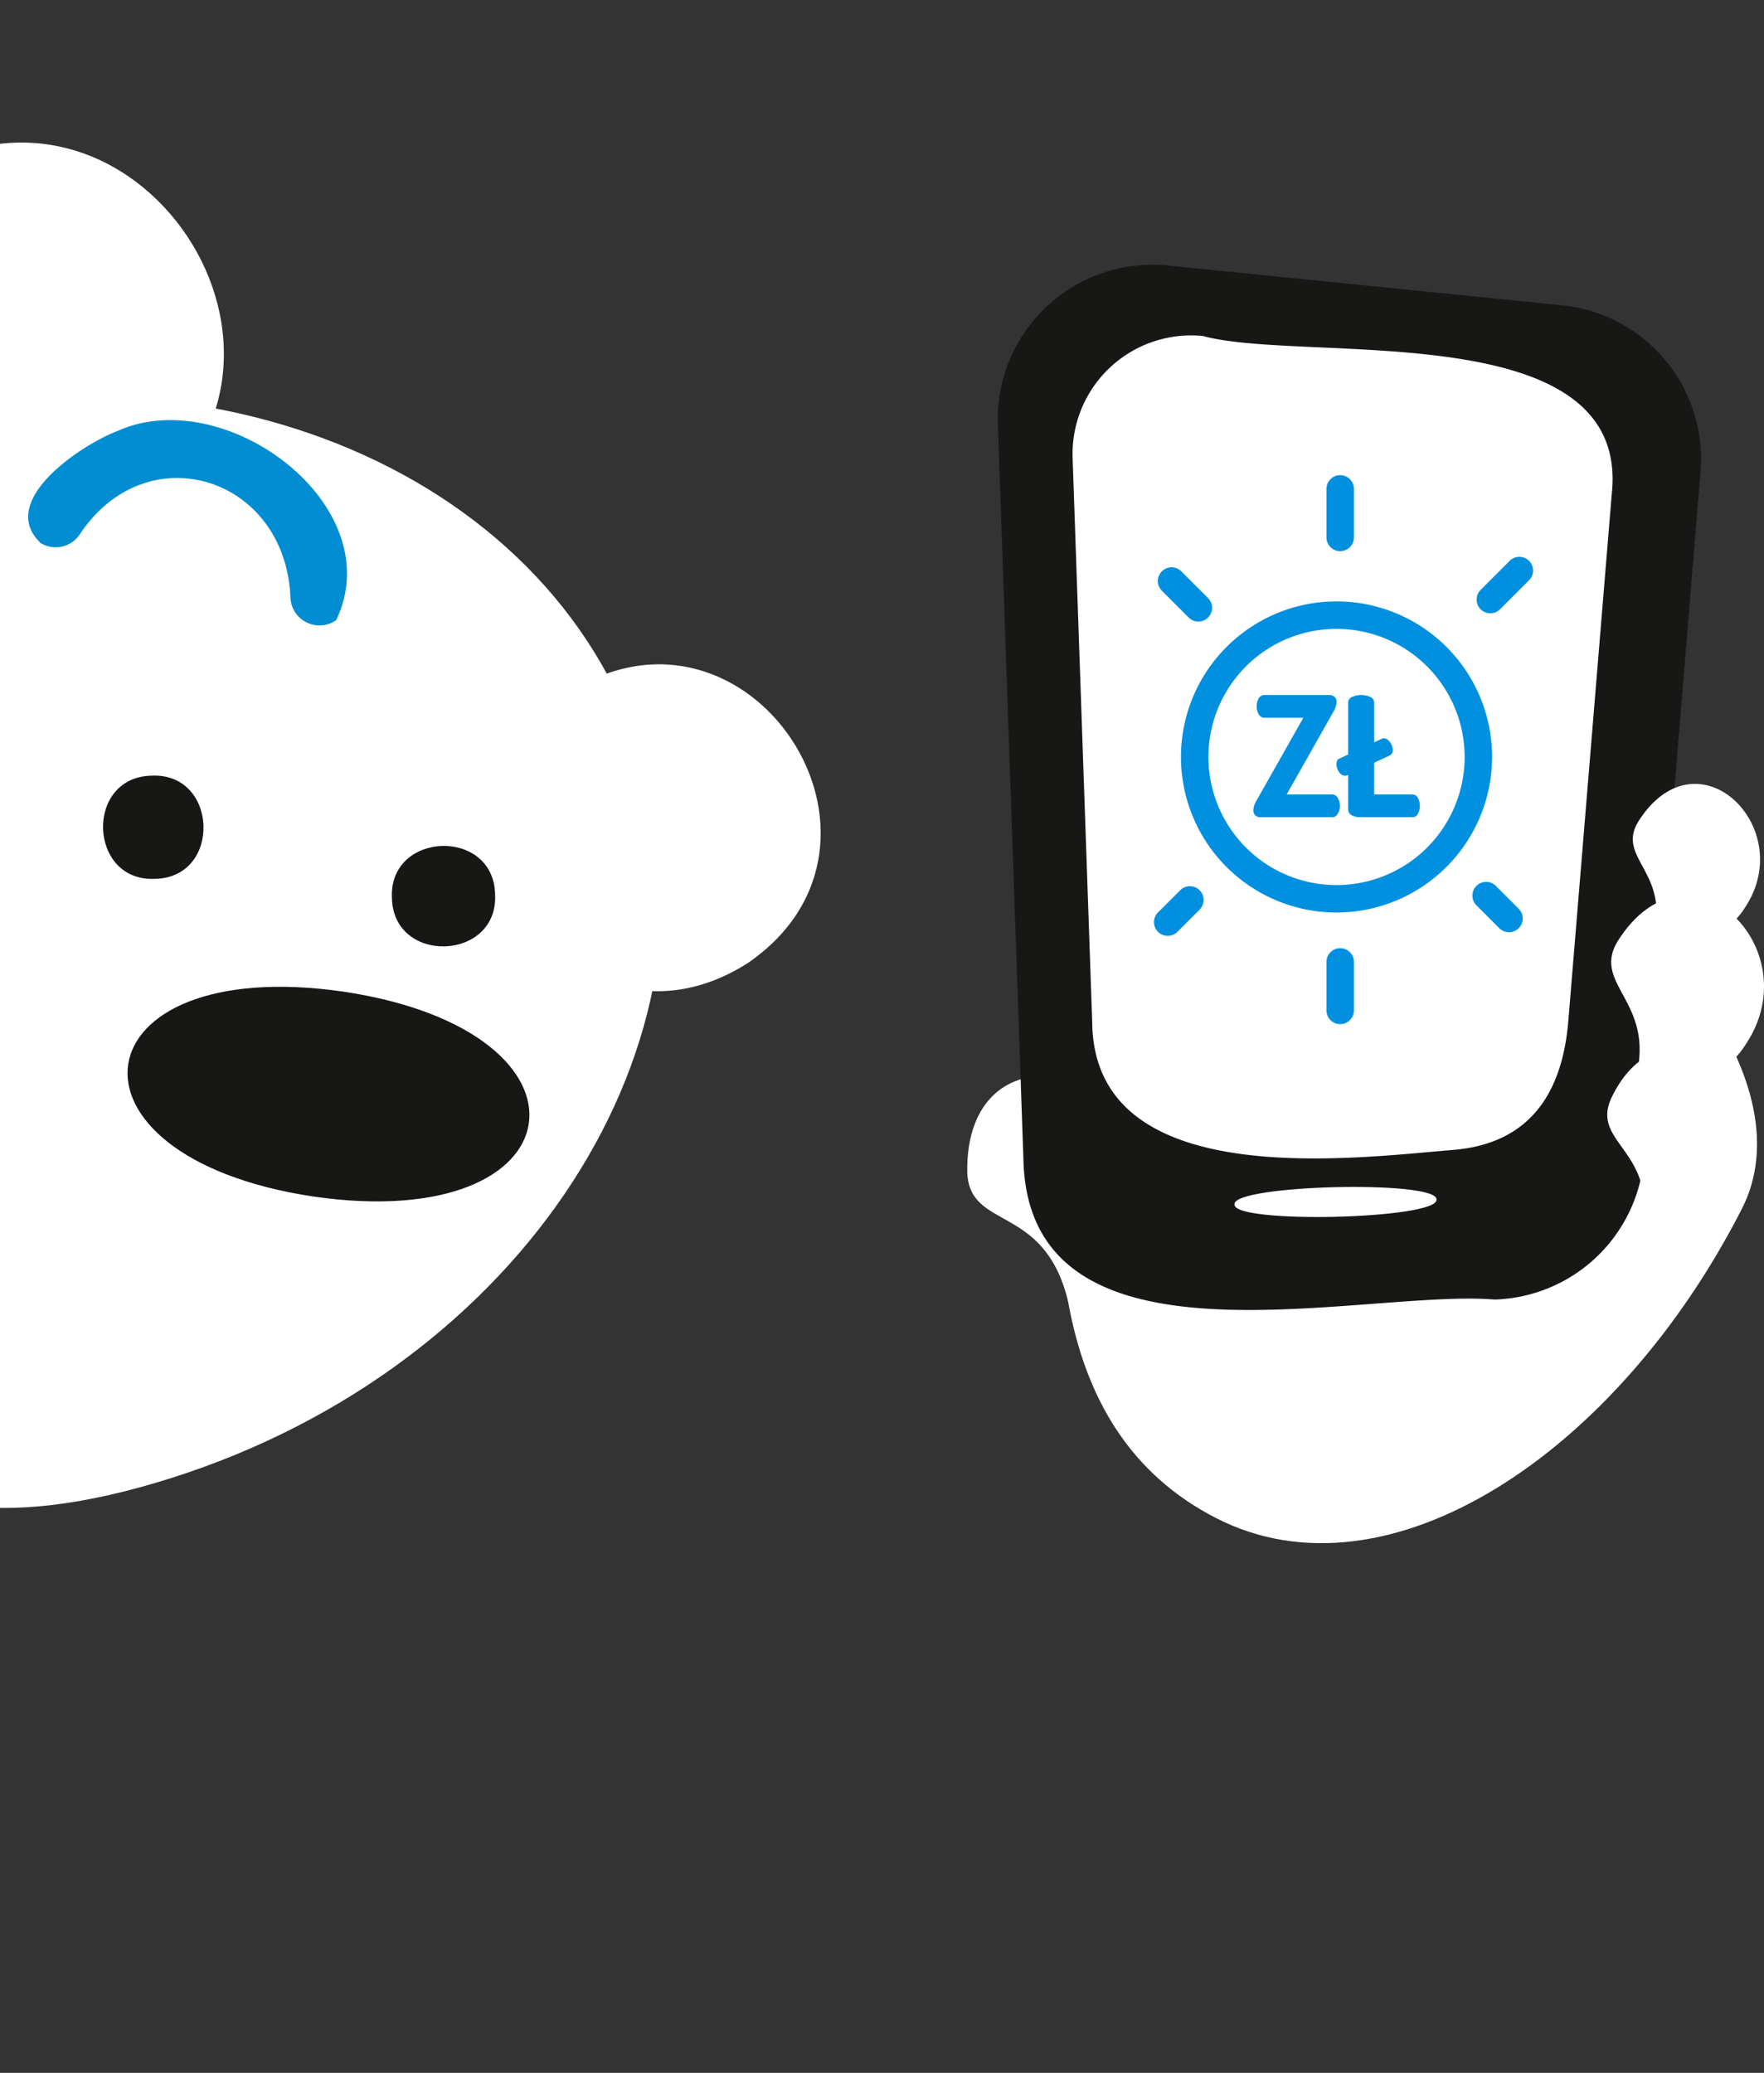 <svg xmlns="http://www.w3.org/2000/svg" width="126.049" height="148.122">
  <rect width="100%" height="100%" fill="#333333" stroke="none"/>
  <defs>
    <clipPath id="a">
      <path data-name="Rectangle 311" fill="none" d="M0 0h87.418v148.122H0z"/>
    </clipPath>
  </defs>
  <g data-name="Group 263">
    <g data-name="Group 276">
      <path data-name="Path 377" d="M124.469 86.378c8.961-17.557-40.476-50.6-46.743-18.811-3.825 19.4-3 34.7 9.2 40.927s28.582-4.559 37.543-22.116z" fill="#fff"/>
      <path data-name="Path 378" d="M69.115 83.744c.142 4.218 5.424 2.216 7.17 9.1.887 3.5 5.666-3.619 5.523-7.838.111-9.18-12.822-11.836-12.693-1.262z" fill="#fff"/>
      <g data-name="Group 263">
        <path data-name="Path 379" d="M121.514 33.708l-4.039 49.023a11.045 11.045 0 01-10.678 10.132c-9.525-.777-33.3 5.9-33.666-9.991l-1.826-52.526A11.044 11.044 0 0183.45 18.974l28.165 2.839a11.044 11.044 0 019.899 11.895z" fill="#171716"/>
        <path data-name="Path 380" d="M115.169 35.317l-3.1 37.612c-.354 4.3-2.1 8.741-8.224 9.242-7.185.587-25.69 3.09-25.8-9.135l-1.4-40.3a8.473 8.473 0 019.318-8.725c7.282 1.988 30.609-1.605 29.206 11.306z" fill="#fff"/>
      </g>
      <path data-name="Path 381" d="M115.11 78.529c-1.411 3.207 3.361 3.673 2.218 9.47-.58 2.945 5.649-.6 7.06-3.806 3.394-6.824-5.566-13.615-9.278-5.664z" fill="#fff"/>
      <path data-name="Path 382" d="M115.584 67.268c-1.945 3.247 3.107 4.392 1.1 10.452-1.02 3.079 6.137.119 8.083-3.128 4.56-6.857-4.129-15.349-9.183-7.324z" fill="#fff"/>
      <path data-name="Path 383" d="M117.051 58.73c-1.619 2.707 2.59 3.661.921 8.714-.848 2.567 5.111.1 6.729-2.608 3.797-5.716-3.446-12.796-7.65-6.106z" fill="#fff"/>
      <path data-name="Path 384" d="M88.211 86.065c-.1 1.414 14.607 1.057 14.435-.35.102-1.413-14.607-1.056-14.435.35z" fill="#fff"/>
      <g data-name="Group 275">
        <g data-name="Group 268">
          <g data-name="Group 264">
            <path data-name="Path 385" d="M95.504 65.207a11.116 11.116 0 1111.115-11.116 11.128 11.128 0 01-11.115 11.116zm0-20.269a9.154 9.154 0 109.154 9.154 9.164 9.164 0 00-9.154-9.154z" fill="#0090df"/>
          </g>
          <g data-name="Group 267">
            <g data-name="Group 265">
              <path data-name="Path 386" d="M90.1 58.396a.539.539 0 01-.413-.138.5.5 0 01-.125-.352 1.308 1.308 0 01.2-.657l3.368-5.958h-2.77a.461.461 0 01-.412-.245 1.063 1.063 0 01-.149-.567 1.193 1.193 0 01.131-.555.447.447 0 01.43-.257h4.609a.541.541 0 01.406.137.493.493 0 01.131.353 1.407 1.407 0 01-.2.657l-3.367 5.958h3.245a.453.453 0 01.418.262 1.121 1.121 0 010 1.1.452.452 0 01-.418.263z" fill="#0090df"/>
            </g>
            <g data-name="Group 266">
              <path data-name="Path 387" d="M97.145 58.396a1.116 1.116 0 01-.555-.144.462.462 0 01-.257-.43v-2.448l-.06.024a.337.337 0 01-.155.036.529.529 0 01-.436-.269.968.968 0 01-.185-.556.617.617 0 01.048-.244.289.289 0 01.167-.161l.621-.286v-3.69a.444.444 0 01.293-.429 1.622 1.622 0 011.278 0 .444.444 0 01.292.429v2.819l.537-.251a.317.317 0 01.143-.036.465.465 0 01.322.131 1.012 1.012 0 01.233.323.864.864 0 01.09.37.406.406 0 01-.227.406l-1.1.513v2.269h2.722a.43.43 0 01.406.251 1.193 1.193 0 01.131.561 1.208 1.208 0 01-.131.556.43.43 0 01-.406.257z" fill="#0090df"/>
            </g>
          </g>
        </g>
        <g data-name="Group 269">
          <path data-name="Path 388" d="M107.827 66.614a.978.978 0 01-.693-.288l-1.634-1.634a.981.981 0 011.387-1.388l1.634 1.635a.981.981 0 01-.693 1.675z" fill="#0090df"/>
        </g>
        <g data-name="Group 270">
          <path data-name="Path 389" d="M85.63 44.415a.975.975 0 01-.693-.288l-1.93-1.929a.981.981 0 011.387-1.387l1.93 1.929a.981.981 0 01-.693 1.675z" fill="#0090df"/>
        </g>
        <g data-name="Group 271">
          <path data-name="Path 390" d="M106.492 43.826a.982.982 0 01-.693-1.675l2.089-2.089a.981.981 0 011.387 1.387l-2.089 2.089a.978.978 0 01-.694.288z" fill="#0090df"/>
        </g>
        <g data-name="Group 272">
          <path data-name="Path 391" d="M83.44 66.874a.981.981 0 01-.693-1.674l1.6-1.6a.981.981 0 011.387 1.387l-1.6 1.6a.981.981 0 01-.694.287z" fill="#0090df"/>
        </g>
        <g data-name="Group 273">
          <path data-name="Path 392" d="M95.764 39.383a.981.981 0 01-.98-.981v-3.466a.981.981 0 011.962 0v3.466a.981.981 0 01-.982.981z" fill="#0090df"/>
        </g>
        <g data-name="Group 274">
          <path data-name="Path 393" d="M95.764 73.183a.981.981 0 01-.98-.981v-3.465a.981.981 0 111.962 0v3.465a.981.981 0 01-.982.981z" fill="#0090df"/>
        </g>
      </g>
    </g>
    <g data-name="Group 279">
      <g data-name="Group 278" clip-path="url(#a)">
        <path data-name="Path 394" d="M-24.536 77.769c6.55 20.6 11.775 35.8 36.832 27.831s40.061-31.127 33.511-51.729-32.175-30.843-57.233-22.876-19.661 26.173-13.11 46.774z" fill="#fff"/>
        <g data-name="Group 277">
          <path data-name="Path 395" d="M40.634 49.488c-12.558 8.635-.034 27.527 12.809 19.325 12.555-8.636.031-27.527-12.809-19.325z" fill="#fff"/>
          <path data-name="Path 396" d="M-6.549 12.713c-15.72 10.81-.042 34.46 16.035 24.192 15.72-10.81.041-34.46-16.035-24.192z" fill="#fff"/>
          <path data-name="Path 397" d="M35.378 63.901c.248 4.781-7.265 5.059-7.372.274-.246-4.78 7.264-5.059 7.372-.274zm-24.288-1.1c4.786-.106 4.507-7.62-.273-7.372-4.786.106-4.507 7.618.272 7.371zm11.3 22.7c19.091 2.771 21.241-11.768 2.165-14.638C5.46 68.092 3.314 82.631 22.39 85.502z" fill="#171716" fill-rule="evenodd"/>
          <path data-name="Path 398" d="M20.75 42.632c-.4-8.564-10.2-11.637-15.007-4.514a2.066 2.066 0 01-2.841.686c-3.175-3.028 2.986-7.065 5.521-8.016 7.7-3.444 19.5 5.354 15.6 13.526a2.079 2.079 0 01-3.273-1.682zm-42.279 58.04c-11.5-8.162-9.1-28.7 5.013-33.093 2.531-.9 1.069-4.831-1.428-3.877-16.959 5.343-20.328 30.16-6.042 40.293 2.111 1.633 4.643-1.766 2.456-3.322z" fill="#008dd1"/>
        </g>
      </g>
    </g>
  </g>
</svg>
